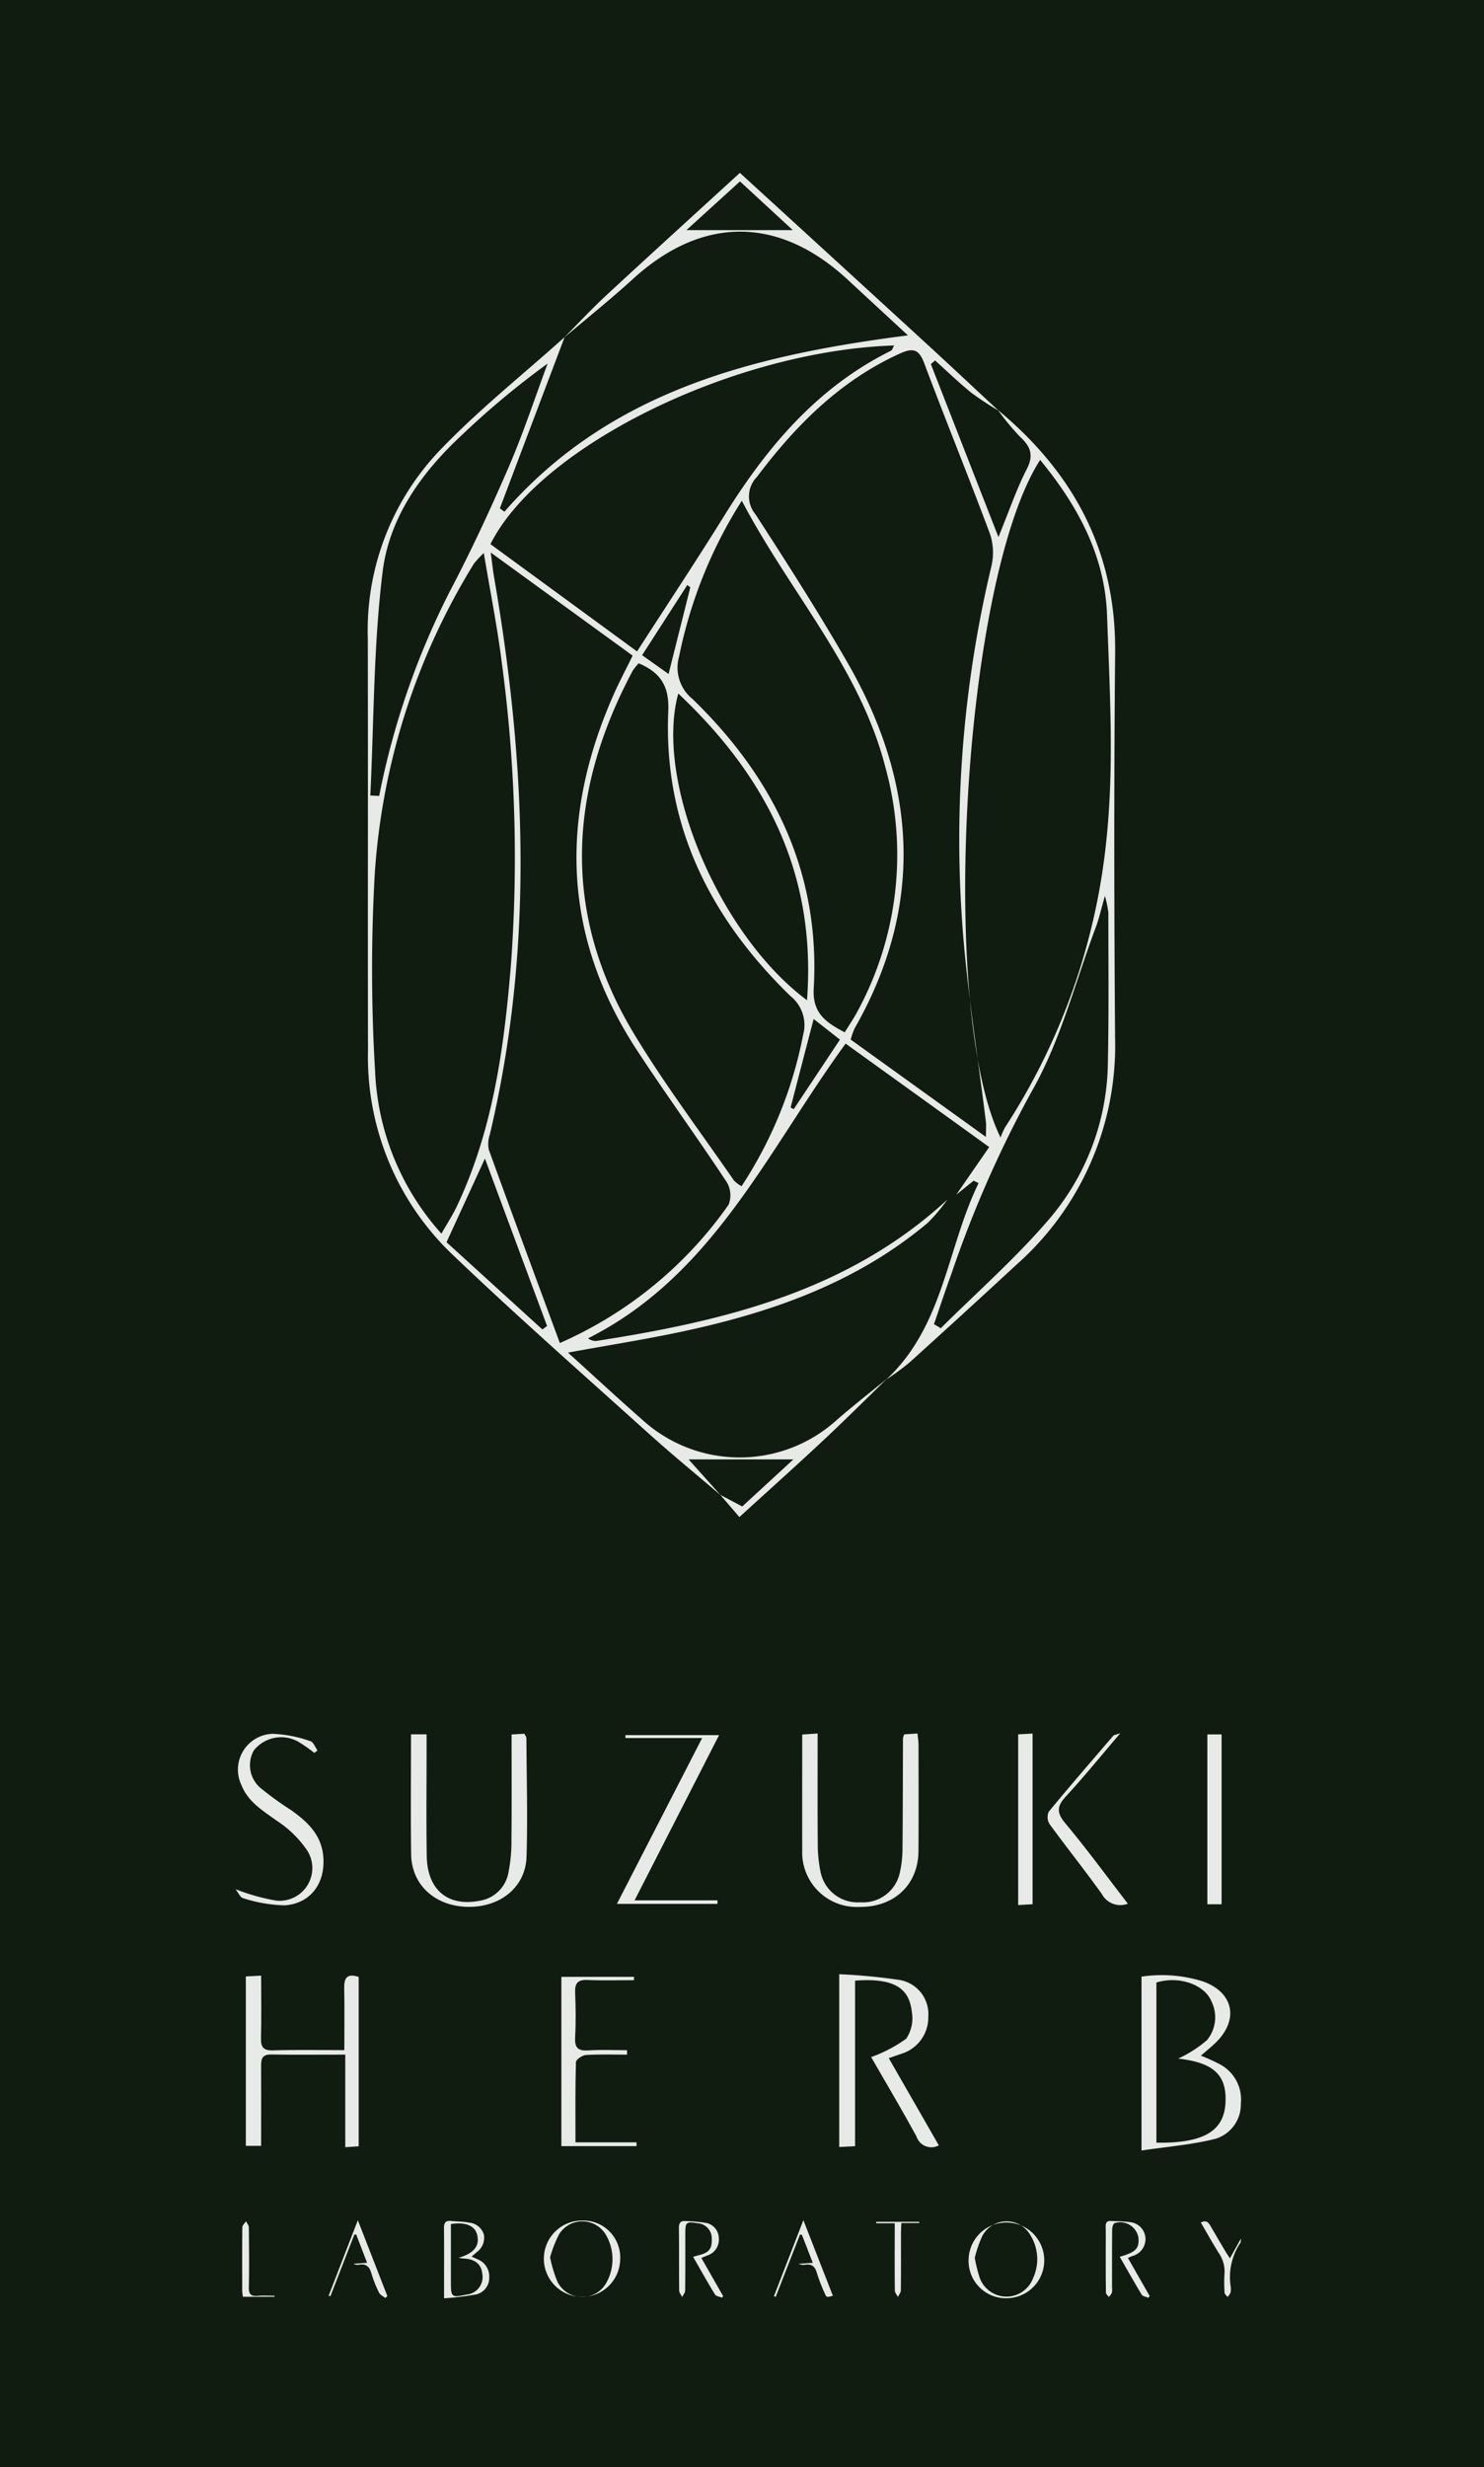 <svg xmlns="http://www.w3.org/2000/svg" xmlns:xlink="http://www.w3.org/1999/xlink" width="140.245" height="233" viewBox="0 0 140.245 233">
  <defs>
    <clipPath id="clip-path">
      <rect id="長方形_22" data-name="長方形 22" width="95.017" height="200.724" fill="#e7eae7"/>
    </clipPath>
  </defs>
  <g id="グループ_122" data-name="グループ 122" transform="translate(-982 -581)">
    <path id="パス_317" data-name="パス 317" d="M0,0H140.245V233H0Z" transform="translate(982 581)" fill="#101c10"/>
    <g id="グループ_121" data-name="グループ 121" transform="translate(1004.262 597.325)" style="isolation: isolate">
      <g id="グループ_37" data-name="グループ 37" transform="translate(0 0)">
        <g id="グループ_16" data-name="グループ 16" clip-path="url(#clip-path)">
          <path id="パス_34" data-name="パス 34" d="M43.945,124.91c-2.287-1.953-4.617-3.857-6.851-5.87-6.179-5.564-12.423-11.063-18.439-16.8A25.789,25.789,0,0,1,10.58,82.9c-.024-12.975.009-25.952-.017-38.927a24.618,24.618,0,0,1,6.612-17.565c3.7-3.911,7.971-7.286,11.988-10.9Q26.1,23.6,23.042,31.683q.215.16.427.321C33.432,20.6,46.957,17.23,61.607,15.346c-2.176-2.01-3.922-3.619-5.663-5.233-6.534-6.062-13.776-6.068-20.327-.09-2.111,1.926-4.35,3.712-6.53,5.561,1.319-1.328,2.592-2.7,3.964-3.974C37.225,7.746,41.434,3.925,45.726,0c5.909,5.4,11.709,10.7,17.5,16.01,2.33,2.137,4.635,4.3,6.95,6.453a29.293,29.293,0,0,1-2.564-1.686c-1.191-.966-2.3-2.034-3.438-3.059l-.4.341L70.16,34.395c1.052-2.568,1.72-4.565,2.676-6.414.7-1.356.338-2.158-.656-3.082A23.952,23.952,0,0,1,70.1,22.385C77.279,28.336,81.281,35.767,81.19,45.3c-.116,12.129-.1,24.26-.006,36.389a27.622,27.622,0,0,1-9.3,21.4q-5.046,4.664-10.144,9.268a25.184,25.184,0,0,1-2.182,1.6c5.451-5.062,5.724-12.411,8.727-18.553-.157-.077-.314-.154-.471-.228L66.176,96.5l3.11-4.5c-4.574-3.3-9.01-6.488-13.567-9.77-7.386,10.122-12.509,21.891-24.345,27.833a1.217,1.217,0,0,0,.77.25c12.095-1.88,23.812-4.7,33.186-13.35a16.417,16.417,0,0,1-1.859,2.2c-6.885,5.777-15.092,8.577-23.72,10.371-3.268.679-6.567,1.2-10.27,1.877,2.544,2.3,4.746,4.348,7.008,6.328a13.672,13.672,0,0,0,18.464-.03c1.52-1.319,3.113-2.558,4.673-3.832-2,1.942-3.977,3.915-6.014,5.819-2.56,2.394-5.173,4.729-7.933,7.245-.664-.77-1.236-1.438-1.809-2.1.661.349,1.322.7,2.078,1.1l4.832-4.444h-9.9c.976,1.091,2.02,2.255,3.062,3.417M68.98,91.044c0-.764.034-1.1-.006-1.432-.731-5.934-1.684-11.85-2.164-17.805a111.212,111.212,0,0,1,2.678-34.634,5.56,5.56,0,0,0-.111-3.031c-2.015-5.41-4.2-10.759-6.231-16.164-.517-1.375-1.092-1.466-2.345-.895C55.17,19.652,51,23.852,47.346,28.7a2.643,2.643,0,0,0-.143,3.552c2.992,4.61,5.958,9.248,8.7,14.011,6.534,11.352,7.313,22.884.667,34.528a6.682,6.682,0,0,0-.373,1.057L68.98,91.044M28.711,110.506A38.26,38.26,0,0,0,44.658,97.446a2.423,2.423,0,0,0-.187-2.156c-2.764-4.174-5.711-8.229-8.459-12.416-7.069-10.776-7.347-22.04-2.206-33.633.534-1.2,1.155-2.365,1.785-3.649L22.179,35.854c.159,1.178.213,1.724.306,2.264,3.043,17.592,3.782,35.164-.392,52.7A2.717,2.717,0,0,0,22,92.254c2.182,6.02,4.411,12.022,6.711,18.251M74.1,27.111c-7.265,11.261-9.674,51.941-3.74,63.987a7.257,7.257,0,0,1,.419-.948,60.973,60.973,0,0,0,9.595-27.263c.729-6.975.3-14.1.049-21.141-.2-5.52-2.693-10.23-6.322-14.636M17.522,100.175c.568-1,1.063-1.756,1.447-2.566,3.418-7.2,4.469-14.943,5.114-22.759a137.918,137.918,0,0,0-.872-28.7c-.416-3.3-1.073-6.569-1.686-10.25a10.27,10.27,0,0,0-.924.99A63.7,63.7,0,0,0,11.219,66.2a161.044,161.044,0,0,0,.031,18.619,24.435,24.435,0,0,0,6.272,15.359m18.637-53.86a5.047,5.047,0,0,0-.562.7c-6.131,11.478-6.707,23,.162,34.35,2.879,4.757,6.251,9.213,9.413,13.8a3.145,3.145,0,0,0,.711.53A39.749,39.749,0,0,0,51.7,81.416a3.5,3.5,0,0,0-1.184-3.666C42.951,70.41,38.494,61.64,38.958,50.859c.1-2.234-.6-3.623-2.8-4.545m9.749-15.352a43.429,43.429,0,0,0-5.924,14.693A3.821,3.821,0,0,0,41.265,49.7c7.689,7.46,12.068,16.4,11.439,27.334-.134,2.327,1.165,3.209,2.93,4.129.407-.661.8-1.238,1.134-1.848a31,31,0,0,0,2.721-23.13C57.1,46.787,50.5,39.7,45.907,30.962m-9.9,14.232c2.862-4.439,5.623-8.6,8.261-12.845C48.278,25.9,53.036,20.247,60,16.8c.135-.066.185-.305.3-.5C45.17,16.8,26.809,25.776,22.153,35.062L36.007,45.194m28.064,63.533q.319.188.639.381c3.388-3.365,6.993-6.537,10.1-10.138a23.127,23.127,0,0,0,5.692-14.935c.1-4.727.046-9.457.046-14.186a11.316,11.316,0,0,0-.324-1.57c-.388,1.354-.557,2.149-.84,2.9-1.982,5.267-3.37,10.88-6.148,15.688A107.782,107.782,0,0,0,65.7,104.017c-.573,1.561-1.09,3.139-1.633,4.71M10.8,58.8l.837.04a74.069,74.069,0,0,1,6.651-19.27c2.023-3.843,3.862-7.793,5.587-11.78,1.381-3.194,2.466-6.516,3.682-9.779a78.533,78.533,0,0,0-8.2,6.838c-3.754,3.5-6.757,7.729-7.387,12.771-.874,7-.825,14.115-1.171,21.181m41.27,19.334c.9-11.934-3.836-21.111-12.165-28.965-2.26,8.221,3.8,22.733,12.165,28.965M18,100.985l9.061,8.241c.148-.111.295-.219.443-.329-1.9-5.112-3.8-10.224-5.872-15.811-1.318,2.868-2.391,5.2-3.631,7.9M45.734.807l-5.061,4.6H50.725L45.734.807m6.962,79.1c-.8,3.06-1.488,5.713-2.179,8.363l.3.147c1.438-2.163,2.876-4.325,4.365-6.563-.915-.716-1.6-1.257-2.481-1.946M41.042,39.137c-.1-.07-.192-.141-.288-.214-1.382,2.148-2.765,4.294-4.268,6.627l2.5,1.775c.737-2.938,1.4-5.562,2.053-8.188" transform="translate(1.935 0)" fill="#e7eae7"/>
          <path id="パス_35" data-name="パス 35" d="M52.894,151.694l4.734,8.241a1.479,1.479,0,0,1-2.111-.837c-1.419-2.6-2.931-5.141-4.284-7.5a13.594,13.594,0,0,0,3.31-1.736,3.447,3.447,0,0,0,.531-2.526c-.239-2.363-1.833-3.214-5.361-2.957v15.634l-1.5.076V143.771a55.035,55.035,0,0,1,5.733.547,3.27,3.27,0,0,1,2.686,3.472,3.587,3.587,0,0,1-2.556,3.5c-.361.127-.723.25-1.186.409" transform="translate(8.834 26.342)" fill="#e7eae7"/>
          <path id="パス_36" data-name="パス 36" d="M10.216,151.344c-2.551,0-4.786.025-7.02-.012-.9-.014-.936.5-.932,1.167.013,2.45,0,4.9,0,7.46H.82v-16l1.447-.073c0,2.016.035,3.94-.015,5.863-.022.868.193,1.225,1.148,1.194,2.184-.071,4.371-.022,6.73-.022,0-2.02.024-3.944-.011-5.868-.017-.945.26-1.414,1.367-1.047V160l-1.27.086Z" transform="translate(0.15 26.363)" fill="#e7eae7"/>
          <path id="パス_37" data-name="パス 37" d="M77.967,151.447a18.631,18.631,0,0,1,1.746.787,3.762,3.762,0,0,1,2.033,3.737,3.386,3.386,0,0,1-2.42,3.333c-2.213.556-4.52.736-6.968,1.1V143.983a12.988,12.988,0,0,1,5.8.451c2.886,1.025,3.428,3.579,1.261,5.736-.421.418-.89.787-1.449,1.277m-2.155.279a11.387,11.387,0,0,0,2.734-1.751,3.384,3.384,0,0,0,.418-3.655c-.664-1.612-3.1-2.43-5.2-1.781v15.127c4.405.063,6.355-1.062,6.522-3.7.17-2.7-1.122-3.869-4.479-4.242" transform="translate(13.258 26.358)" fill="#e7eae7"/>
          <path id="パス_38" data-name="パス 38" d="M14.015,124.631h1.472v1.427c0,3.354-.038,6.71.015,10.064.052,3.217,2.007,4.817,5.028,4.224a3.283,3.283,0,0,0,2.711-2.762,14.825,14.825,0,0,0,.266-2.943c.032-3.3.012-6.606.012-9.995l1.212-.07c.089.183.189.293.189.4.02,3.741.128,7.485.012,11.222-.089,2.868-2.488,4.786-5.561,4.727s-5.3-2.062-5.342-4.954c-.054-3.735-.013-7.471-.013-11.346" transform="translate(2.565 22.826)" fill="#e7eae7"/>
          <path id="パス_39" data-name="パス 39" d="M46.717,124.555c0,3.6-.018,6.99.012,10.38a12.885,12.885,0,0,0,.261,2.684,3.571,3.571,0,0,0,3.758,2.879,3.549,3.549,0,0,0,3.753-2.88,10.249,10.249,0,0,0,.235-2.168c.033-3.482.031-6.966.046-10.448a1.684,1.684,0,0,1,.116-.361l1.253-.085c.04.408.1.74.1,1.07,0,3.354.022,6.709-.007,10.062-.03,3.176-2.313,5.293-5.6,5.249A5.15,5.15,0,0,1,45.26,135.6c-.008-3.606,0-7.214,0-10.942l1.46-.1" transform="translate(8.292 22.821)" fill="#e7eae7"/>
          <path id="パス_40" data-name="パス 40" d="M33.13,159.967H26.021V143.981h6.865l0,.315c-1.467,0-2.937.047-4.4-.018-.926-.041-1.2.31-1.162,1.2.058,1.416.075,2.841,0,4.255-.057,1.013.336,1.255,1.273,1.194,1.206-.078,2.42-.019,3.631-.019,0,.141,0,.282,0,.422-1.3,0-2.6-.047-3.888.032-.341.021-.935.428-.942.671-.07,2.48-.043,4.962-.043,7.577h5.769l.007.362" transform="translate(4.768 26.381)" fill="#e7eae7"/>
          <path id="パス_41" data-name="パス 41" d="M19.258,166.834c.225.1.4.17.564.252a1.729,1.729,0,0,1,1.1,1.719,1.593,1.593,0,0,1-1.241,1.6,27.326,27.326,0,0,1-3.027.364v-1.251c0-1.794.013-3.587-.008-5.38-.006-.5.155-.725.665-.674.577.058,1.165.052,1.731.162a1.589,1.589,0,0,1,1.377,1.139,1.669,1.669,0,0,1-.685,1.651c-.135.132-.286.248-.477.413M17.3,163.753c0,1.872,0,3.706,0,5.541,0,1.363.073,1.422,1.448,1.128.022,0,.049,0,.071-.008a1.666,1.666,0,0,0,1.44-2c-.082-.857-.69-1.352-1.717-1.4-.129-.007-.257-.032-.528-.065,1.48-.428,2.015-1.126,1.771-2.159-.2-.866-1.07-1.248-2.486-1.034" transform="translate(3.05 29.95)" fill="#e7eae7"/>
          <path id="パス_42" data-name="パス 42" d="M38.51,124.963H31.261c0-.091,0-.183,0-.274h8.851c-2.621,5.12-5.229,10.218-7.981,15.6h7.834l-.007.336h-9.5l8.052-15.658" transform="translate(5.581 22.846)" fill="#e7eae7"/>
          <path id="パス_43" data-name="パス 43" d="M58.551,167.041a3.575,3.575,0,1,1,3.586,3.732,3.53,3.53,0,0,1-3.586-3.732m.58-.083a14.011,14.011,0,0,0,.452,1.84,2.687,2.687,0,0,0,5.061.072,4.281,4.281,0,0,0-.218-3.987,2.594,2.594,0,0,0-4.58.009,11.407,11.407,0,0,0-.715,2.066" transform="translate(10.727 29.94)" fill="#e7eae7"/>
          <path id="パス_44" data-name="パス 44" d="M28.29,163.431a3.49,3.49,0,0,1,3.545,3.682,3.606,3.606,0,1,1-3.545-3.682m-3.076,3.479a12.1,12.1,0,0,0,.7,2.314,2.614,2.614,0,0,0,4.559.182,4.554,4.554,0,0,0,.009-4.631,2.583,2.583,0,0,0-4.429-.028,11.329,11.329,0,0,0-.84,2.163" transform="translate(4.511 29.944)" fill="#e7eae7"/>
          <path id="パス_45" data-name="パス 45" d="M0,139.258a19.426,19.426,0,0,0,3.814,1.073,3.086,3.086,0,0,0,2.938-4.753,10.19,10.19,0,0,0-2.9-2.812c-1.3-.942-2.663-1.751-3.292-3.328A3.384,3.384,0,0,1,3.5,124.584a12.046,12.046,0,0,1,3.577.7c.28.076.446.57.665.872l-.3.232a14.759,14.759,0,0,0-1.525-1.065,3.309,3.309,0,0,0-4.187.825,2.831,2.831,0,0,0,.807,3.694,28.879,28.879,0,0,0,2.714,1.949c1.545,1.1,2.868,2.329,3.04,4.4.2,2.458-1.148,4.4-3.618,4.592A13.714,13.714,0,0,1,.7,140.1c-.257-.059-.427-.5-.7-.838" transform="translate(0 22.826)" fill="#e7eae7"/>
          <path id="パス_46" data-name="パス 46" d="M71.595,166.954l2.06,3.6-.127.165c-.213-.095-.525-.129-.625-.293-.713-1.174-1.384-2.374-2.079-3.582,1.531-.424,1.867-.786,1.765-1.836a1.753,1.753,0,0,0-2.252-1.337c-.143.069-.225.4-.227.609-.018,1.819-.012,3.637-.012,5.457a1.668,1.668,0,0,1-.014.505,1.593,1.593,0,0,1-.29.4c-.095-.134-.27-.265-.272-.4-.024-1.285-.019-2.571-.02-3.856,0-.8.012-1.6-.006-2.4-.007-.375.135-.542.508-.519.58.034,1.164.024,1.737.106a1.619,1.619,0,0,1,1.518,1.505,1.664,1.664,0,0,1-1.22,1.691c-.131.052-.26.109-.445.186" transform="translate(12.733 29.95)" fill="#e7eae7"/>
          <path id="パス_47" data-name="パス 47" d="M39.49,170.711c-.228-.1-.562-.13-.667-.3-.708-1.152-1.367-2.335-2.069-3.559.235-.069.406-.125.581-.168.925-.23,1.214-.6,1.18-1.537a1.426,1.426,0,0,0-1.325-1.467c-1.1-.172-1.175-.11-1.175.975,0,1.794.008,3.586-.014,5.38,0,.2-.185.408-.283.613-.1-.2-.28-.408-.283-.614-.022-1.962,0-3.925-.025-5.888-.007-.506.159-.716.66-.67a16.916,16.916,0,0,1,1.873.165,1.486,1.486,0,0,1,1.238,1.423,1.57,1.57,0,0,1-1.052,1.647c-.176.074-.354.144-.6.245l2.058,3.6c-.032.052-.063.1-.093.156" transform="translate(6.488 29.951)" fill="#e7eae7"/>
          <rect id="長方形_21" data-name="長方形 21" width="1.345" height="16.041" transform="translate(91.838 147.466)" fill="#e7eae7"/>
          <path id="パス_48" data-name="パス 48" d="M62.507,140.759V124.64l1.362-.077v16.119l-1.362.077" transform="translate(11.453 22.823)" fill="#e7eae7"/>
          <path id="パス_49" data-name="パス 49" d="M10.19,163.4l2.795,7.173-.2.175c-.2-.162-.48-.285-.583-.495a10.93,10.93,0,0,1-.724-1.819c-.181-.646-.505-.95-1.187-.824a.757.757,0,0,1-.509-.092l1.287-.09c-.366-.951-.7-1.812-1.028-2.672l-.176,0L7.6,170.59l-.162-.063c.9-2.316,1.793-4.631,2.757-7.124" transform="translate(1.362 29.939)" fill="#e7eae7"/>
          <path id="パス_50" data-name="パス 50" d="M45.784,163.406c.976,2.5,1.88,4.813,2.785,7.13-.6.172-.606.176-.807-.311a15.554,15.554,0,0,1-.7-1.827c-.17-.631-.495-.891-1.135-.786a.958.958,0,0,1-.583-.092l1.328-.092c-.372-.952-.7-1.806-1.038-2.659l-.174,0q-1.148,2.937-2.294,5.875L43,170.575c.906-2.334,1.812-4.669,2.782-7.169" transform="translate(7.879 29.94)" fill="#e7eae7"/>
          <path id="パス_51" data-name="パス 51" d="M72.441,140.638a1.982,1.982,0,0,1-2.455-.912c-1.6-2.241-3.324-4.387-4.945-6.611a1.25,1.25,0,0,1-.075-1.164c1.995-2.423,4.053-4.794,6.1-7.175.065-.075.209-.08.669-.245-1.851,2.163-3.428,4.113-5.127,5.95-.851.92-.945,1.526-.085,2.553,2.037,2.43,3.909,5,5.917,7.6" transform="translate(11.883 22.817)" fill="#e7eae7"/>
          <path id="パス_52" data-name="パス 52" d="M3.587,170.621H.6a4.452,4.452,0,0,1-.069-.527c0-2.013-.013-4.024.013-6.037,0-.19.225-.379.346-.567.093.188.265.377.267.567.021,1.892.043,3.784,0,5.674-.015.667.219.853.837.8.527-.044,1.059-.009,1.588-.009,0,.032,0,.065,0,.1" transform="translate(0.097 29.955)" fill="#e7eae7"/>
          <path id="パス_53" data-name="パス 53" d="M52.919,163.667h-1.75v-.135h4.069l0,.112H53.548c-.014.346-.038.626-.038.908,0,1.817.009,3.635-.013,5.452,0,.208-.181.416-.278.625-.1-.2-.289-.4-.291-.608-.021-1.793-.011-3.585-.009-5.379v-.975" transform="translate(9.375 29.963)" fill="#e7eae7"/>
          <path id="パス_54" data-name="パス 54" d="M79.844,166.99l1.047-1.873c-.024.24,0,.333-.041.382a5.8,5.8,0,0,0-.934,4.146,1.728,1.728,0,0,1-.013.58,1.494,1.494,0,0,1-.278.409c-.1-.133-.279-.26-.286-.4a14.136,14.136,0,0,1-.007-1.819,3.034,3.034,0,0,0-.53-1.913c-.59-.938-1.13-1.91-1.705-2.893.5-.27.718-.012.911.318.465.8.929,1.59,1.4,2.383.119.2.256.4.438.677" transform="translate(14.126 29.957)" fill="#e7eae7"/>
        </g>
      </g>
    </g>
  </g>
</svg>
